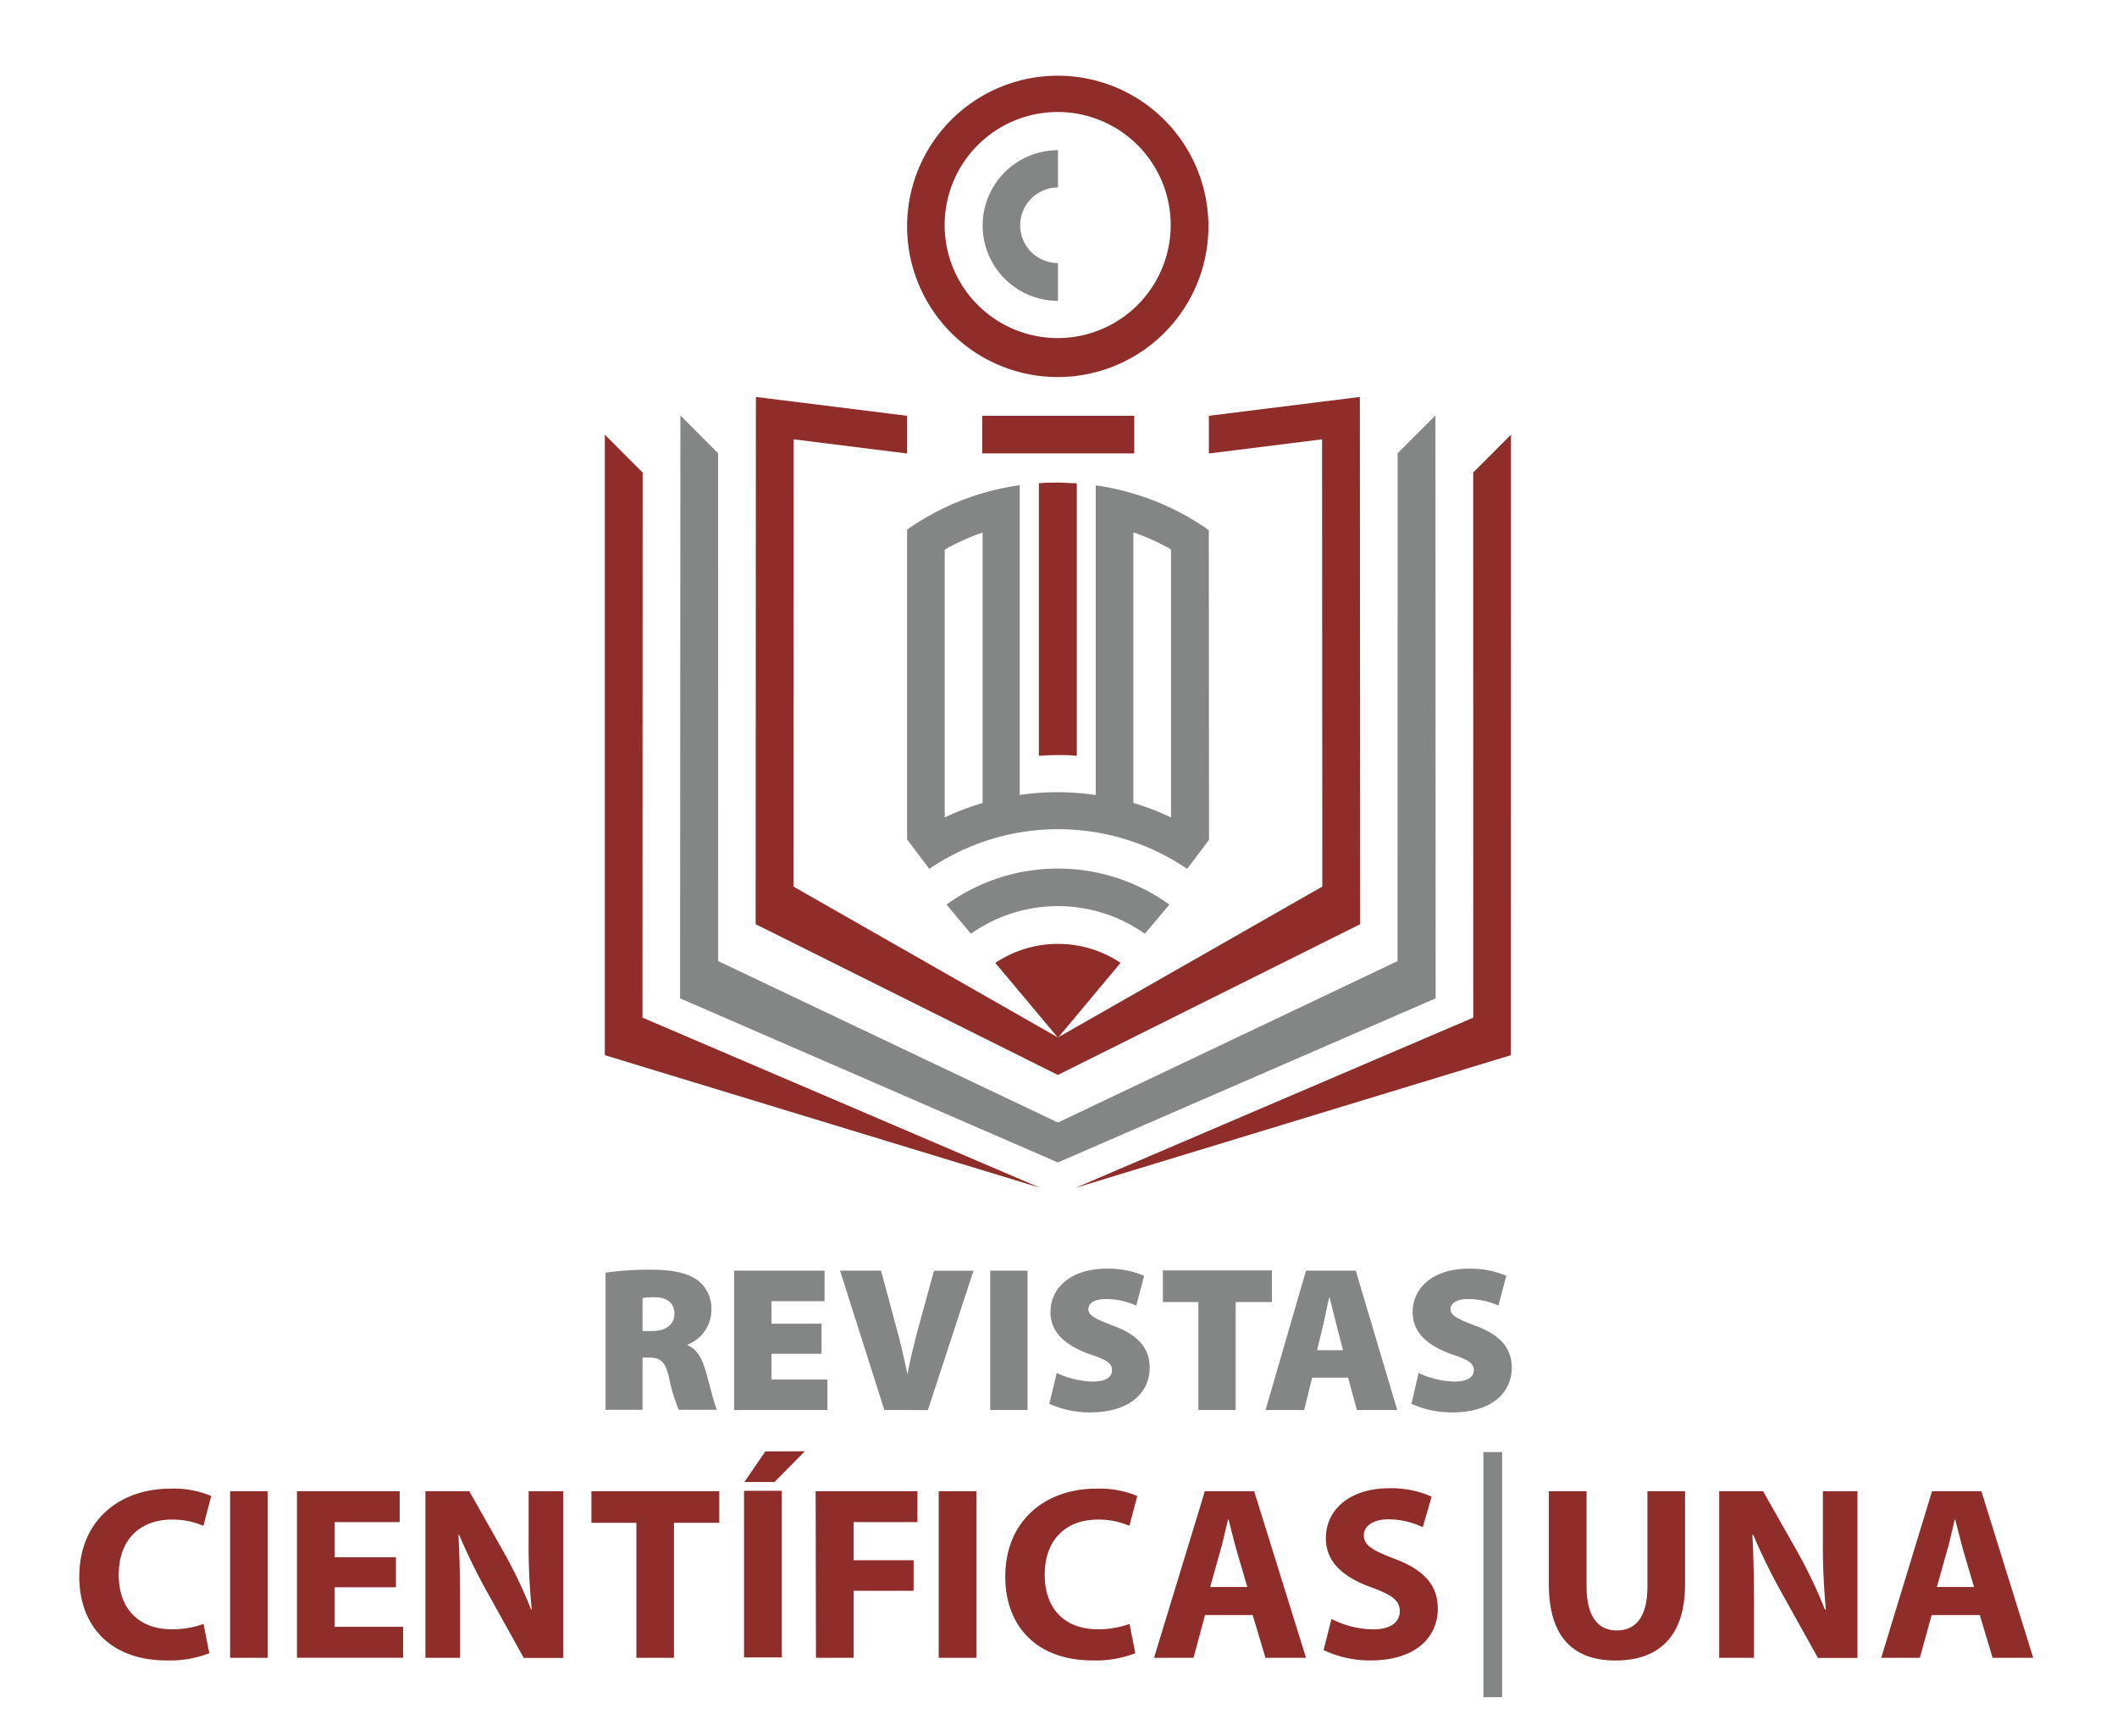 <svg xmlns="http://www.w3.org/2000/svg" viewBox="0 0 267.83 219.57"><defs><style>.cls-1{fill:#8f2d2a;}.cls-2{fill:#848585;}.cls-3{fill:none;}</style></defs><g id="Protección"><path class="cls-1" d="M26.48,209.15a13.82,13.82,0,0,1-5.39.91c-7.3,0-11.06-4.56-11.06-10.57,0-7.19,5.15-11.16,11.51-11.16a12.17,12.17,0,0,1,5.19.93l-1,3.77a9.91,9.91,0,0,0-4-.79c-3.76,0-6.71,2.29-6.71,7,0,4.23,2.49,6.88,6.73,6.88a11.63,11.63,0,0,0,4-.68Z"/><path class="cls-1" d="M33.87,188.65v21.08H29.11V188.65Z"/><path class="cls-1" d="M50.09,200.81H42.33v5H51v3.91H37.57V188.65h13v3.91H42.33V197h7.76Z"/><path class="cls-1" d="M53.82,209.73V188.65h5.55l4.37,7.73a60.67,60.67,0,0,1,3.45,7.23h.08a81.45,81.45,0,0,1-.39-8.8v-6.15h4.38v21.08h-5l-4.51-8.12a75.53,75.53,0,0,1-3.66-7.44H58c.15,2.79.21,5.77.21,9.21v6.34Z"/><path class="cls-1" d="M80.51,192.65H74.82v-4H91v4H85.27v17.08H80.51Z"/><path class="cls-1" d="M98.9,188.6v21.08H94.13V188.6Zm2.92-5L98,187.48H94.18l2.64-3.86Z"/><path class="cls-1" d="M103.19,188.65h12.88v3.91H108v4.83h7.58v3.86H108v8.48h-4.77Z"/><path class="cls-1" d="M123.52,188.65v21.08h-4.76V188.65Z"/><path class="cls-1" d="M143.63,209.15a13.82,13.82,0,0,1-5.39.91c-7.3,0-11.06-4.56-11.06-10.57,0-7.19,5.15-11.16,11.51-11.16a12.17,12.17,0,0,1,5.19.93l-1,3.77a9.91,9.91,0,0,0-4-.79c-3.76,0-6.71,2.29-6.71,7,0,4.23,2.49,6.88,6.73,6.88a11.63,11.63,0,0,0,4-.68Z"/><path class="cls-1" d="M152.45,204.32,151,209.73H146l6.43-21.08h6.24l6.56,21.08h-5.13l-1.62-5.41Zm5.35-3.55-1.31-4.48c-.37-1.25-.74-2.83-1.06-4.06h-.07c-.31,1.24-.63,2.84-1,4.06l-1.26,4.48Z"/><path class="cls-1" d="M168.45,204.81a11.8,11.8,0,0,0,5.29,1.32c2.19,0,3.35-.91,3.35-2.29s-1-2.06-3.53-3c-3.52-1.25-5.82-3.16-5.82-6.24,0-3.59,3-6.32,8-6.32a12.43,12.43,0,0,1,5.38,1.06L180,193.21a10.06,10.06,0,0,0-4.4-1c-2.07,0-3.06,1-3.06,2,0,1.34,1.17,1.93,3.9,3,3.73,1.39,5.46,3.33,5.46,6.31,0,3.52-2.7,6.54-8.5,6.54a13.63,13.63,0,0,1-5.95-1.31Z"/><rect class="cls-2" x="173.34" y="198.03" width="31.01" height="2.37" transform="translate(388.07 10.36) rotate(90)"/><path class="cls-1" d="M200.72,188.65v12.12c0,3.64,1.4,5.5,3.82,5.5s3.88-1.76,3.88-5.5V188.65h4.76v11.83c0,6.5-3.29,9.59-8.8,9.59-5.32,0-8.43-2.95-8.43-9.65V188.65Z"/><path class="cls-1" d="M217.5,209.73V188.65h5.55l4.38,7.73a60.61,60.61,0,0,1,3.44,7.23H231a84.21,84.21,0,0,1-.38-8.8v-6.15h4.37v21.08h-5l-4.52-8.12a75.53,75.53,0,0,1-3.66-7.44h-.11c.15,2.79.21,5.77.21,9.21v6.34Z"/><path class="cls-1" d="M244.38,204.32l-1.49,5.41H238l6.43-21.08h6.24l6.56,21.08h-5.14l-1.62-5.41Zm5.36-3.55-1.32-4.48c-.36-1.25-.73-2.83-1.06-4.06h-.06c-.31,1.24-.63,2.84-1,4.06l-1.26,4.48Z"/><path class="cls-1" d="M133.81,95.52c.81,0,1.62,0,2.42.1V65.83h0V61.14c-.8,0-1.6-.09-2.41-.09s-1.6,0-2.39.09v2.38h0v32.1C132.22,95.56,133,95.52,133.81,95.52Z"/><rect class="cls-1" x="124.26" y="52.6" width="19.24" height="4.76"/><polygon class="cls-1" points="191.16 54.99 186.38 59.78 186.39 128.74 136.07 150.27 191.15 133.49 191.16 54.99"/><path class="cls-1" d="M133.85,119.41a14.21,14.21,0,0,0-7.93,2.41l7.93,9.46,7.92-9.47A14.23,14.23,0,0,0,133.85,119.41Z"/><path class="cls-1" d="M133.82,9.58a19.06,19.06,0,1,0,19.06,19A19.05,19.05,0,0,0,133.82,9.58Zm0,33.19a14.3,14.3,0,1,1,14.29-14.3A14.3,14.3,0,0,1,133.85,42.77Z"/><polygon class="cls-1" points="76.52 54.99 81.3 59.78 81.28 128.74 131.6 150.27 76.52 133.49 76.52 54.99"/><polygon class="cls-1" points="133.84 135.99 172.08 116.92 172.04 50.22 172.03 50.24 172.03 50.22 152.94 52.6 152.94 57.37 167.26 55.58 167.29 112.16 133.84 131.25 133.84 131.25 100.38 112.16 100.41 55.58 114.74 57.37 114.74 52.6 95.64 50.22 95.64 50.24 95.63 50.22 95.6 116.92 133.83 135.99 133.83 135.99 133.84 135.99 133.84 135.99 133.84 135.99"/><path class="cls-2" d="M119.75,114.44l3.09,3.69a19.05,19.05,0,0,1,22,0l3.1-3.69a24.08,24.08,0,0,0-28.2,0Z"/><path class="cls-2" d="M152.93,67.07h0a32.83,32.83,0,0,0-14.3-5.67v4.75h0v34.43a33.76,33.76,0,0,0-4.85-.36,32.66,32.66,0,0,0-4.77.35V66.15h0V61.38A32.69,32.69,0,0,0,114.76,67h0V106.2h0l2.81,3.72a29,29,0,0,1,32.62,0l2.77-3.67h0Zm-33.41,36.35V69.53a28.73,28.73,0,0,1,4.79-2.16v34.22a34.34,34.34,0,0,0-3.32,1.17Q120.24,103.07,119.52,103.42Zm28.63,0c-.5-.24-1-.47-1.52-.69a33.68,33.68,0,0,0-3.24-1.15V67.35a28.75,28.75,0,0,1,4.76,2.15Z"/><path class="cls-2" d="M133.85,33.28h0a4.78,4.78,0,0,1,0-9.56h0V19h0a9.53,9.53,0,0,0,0,19.06h0Z"/><polygon class="cls-2" points="133.84 147.06 181.63 126.3 181.6 52.56 176.82 57.34 176.81 121.59 133.84 142.01 90.86 121.59 90.85 57.34 86.08 52.56 86.04 126.3 133.83 147.06 133.83 147.06 133.84 147.06 133.84 147.06 133.84 147.06"/><path class="cls-2" d="M76.61,161a38.82,38.82,0,0,1,5.7-.37c2.7,0,4.63.37,6,1.37A4.53,4.53,0,0,1,90,165.83a4.72,4.72,0,0,1-3,4.27v.09c1.17.5,1.8,1.63,2.25,3.16.53,1.79,1.12,4.35,1.46,5H85.87a21.85,21.85,0,0,1-1.23-4.06c-.48-2.11-1.13-2.55-2.59-2.55h-.76v6.61H76.61Zm4.68,7.39h1.23c1.78,0,2.8-.87,2.8-2.19s-.87-2.07-2.44-2.08a7.58,7.58,0,0,0-1.59.1Z"/><path class="cls-2" d="M103.94,171.27H97.6v3.25h7.08v3.86H92.88V160.75h11.44v3.86H97.6v2.85h6.34Z"/><path class="cls-2" d="M111.88,178.38l-5.6-17.63h5.18l1.87,6.93c.56,2,1,3.91,1.47,6.17h0c.42-2.15.93-4.19,1.44-6.09l1.92-7h5l-5.77,17.63Z"/><path class="cls-2" d="M130,160.75v17.63h-4.72V160.75Z"/><path class="cls-2" d="M133.7,173.69a11,11,0,0,0,4.57,1.09c1.62,0,2.42-.56,2.42-1.45s-.79-1.34-2.79-2c-3-1.06-5-2.7-5-5.32,0-3.12,2.63-5.51,7.08-5.51a11.53,11.53,0,0,1,4.77.9l-1,3.77a9.36,9.36,0,0,0-3.83-.83c-1.44,0-2.23.53-2.23,1.3s.94,1.25,3.16,2.08c3.18,1.17,4.6,2.87,4.6,5.32,0,3-2.37,5.64-7.52,5.64a12.55,12.55,0,0,1-5.18-1.08Z"/><path class="cls-2" d="M151.61,164.72h-4.49v-4h13.79v4h-4.58v13.66h-4.72Z"/><path class="cls-2" d="M166,174.29l-1,4.09h-4.89l5.12-17.63h6.29l5.25,17.63h-5.1l-1.12-4.09Zm3.91-3.48-.82-3.17c-.27-1-.6-2.43-.87-3.47h-.06c-.26,1-.52,2.49-.77,3.49l-.76,3.15Z"/><path class="cls-2" d="M179.47,173.69a10.94,10.94,0,0,0,4.57,1.09c1.62,0,2.42-.56,2.42-1.45s-.8-1.34-2.79-2c-3-1.06-4.95-2.7-4.95-5.32,0-3.12,2.63-5.51,7.08-5.51a11.53,11.53,0,0,1,4.77.9l-1,3.77a9.4,9.4,0,0,0-3.83-.83c-1.44,0-2.23.53-2.23,1.3s.93,1.25,3.16,2.08c3.18,1.17,4.59,2.87,4.59,5.32,0,3-2.36,5.64-7.51,5.64a12.55,12.55,0,0,1-5.18-1.08Z"/><rect class="cls-3" x="0.1" y="0.22" width="267.63" height="219.18"/></g></svg>